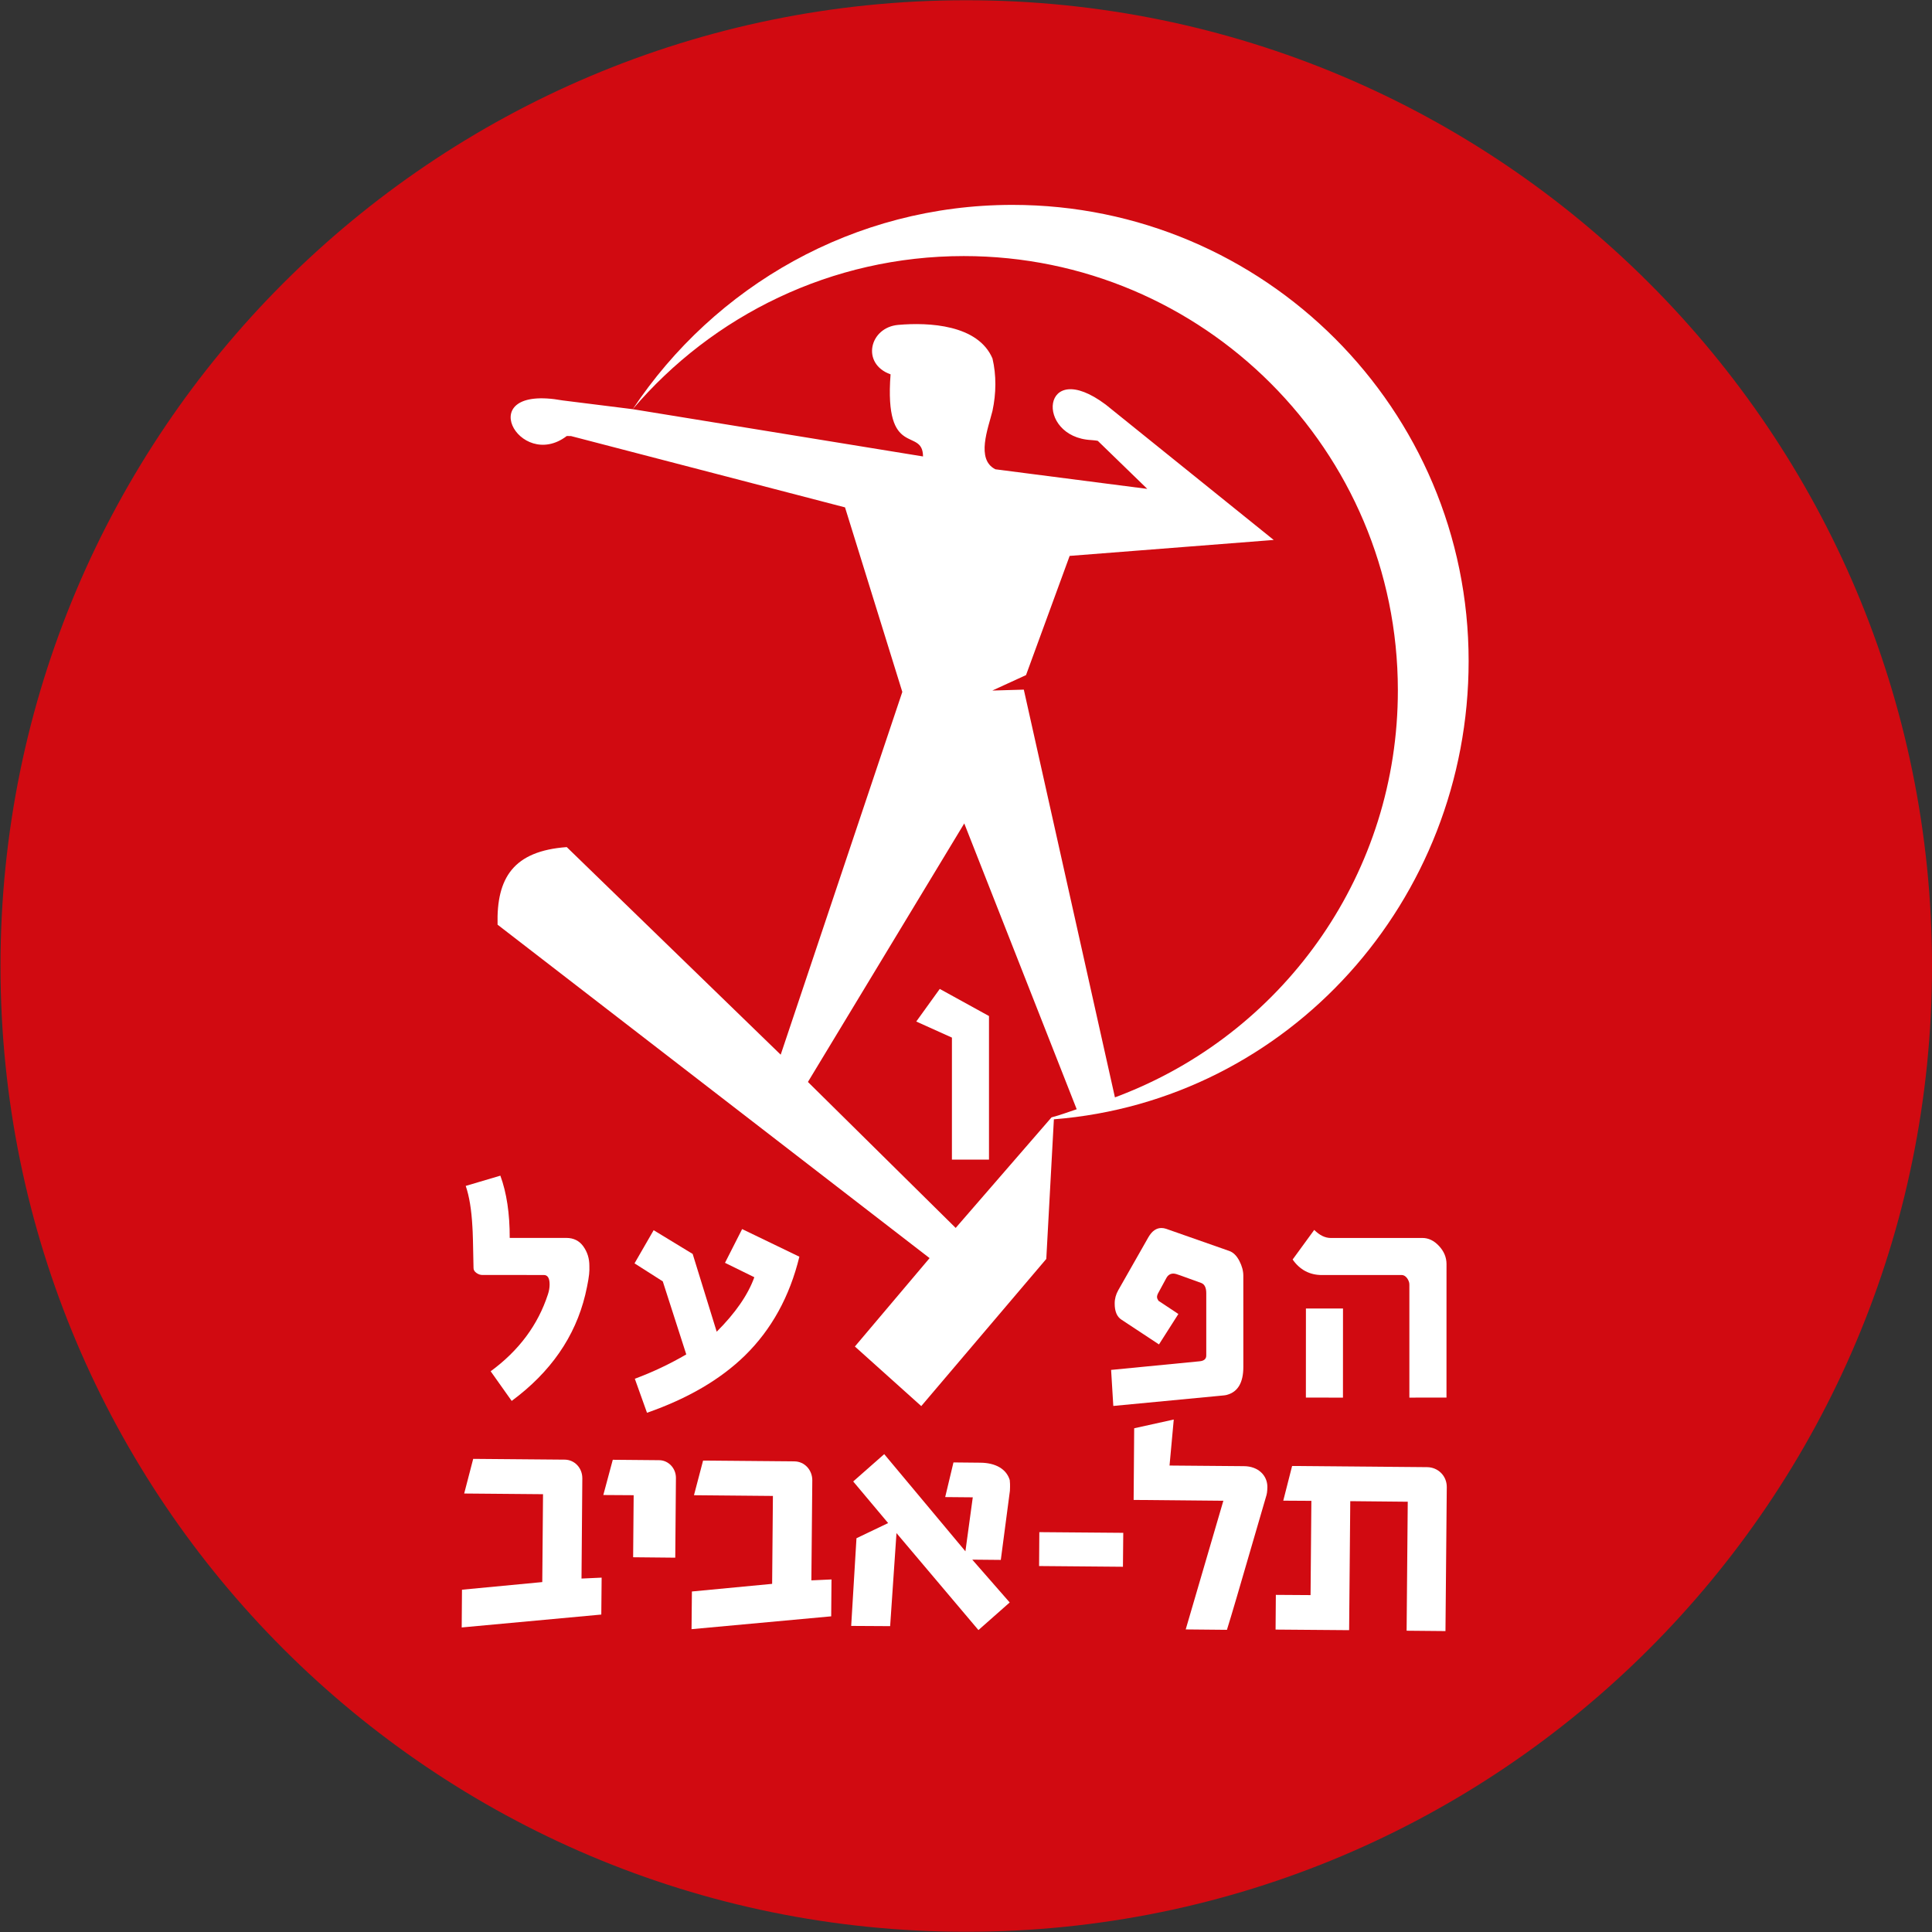 <?xml version="1.0" encoding="UTF-8" standalone="no"?>
<!-- Created with Inkscape (http://www.inkscape.org/) -->

<svg
   version="1.1"
   id="svg1"
   width="300"
   height="300"
   viewBox="0 0 136.005 136.005"
   xmlns="http://www.w3.org/2000/svg"
   xmlns:svg="http://www.w3.org/2000/svg">
  <rect x="0" y="0" width="136.005" height="136.005" fill="#333333" stroke="none"/>
  <defs
     id="defs1">
    <clipPath
       clipPathUnits="userSpaceOnUse"
       id="clipPath12429">
      <path
         d="M 0,155.906 H 155.906 V 0 H 0 Z"
         transform="translate(-128.955,-77.953)"
         id="path12429" />
    </clipPath>
    <clipPath
       clipPathUnits="userSpaceOnUse"
       id="clipPath12431">
      <path
         d="M 0,155.906 H 155.906 V 0 H 0 Z"
         transform="translate(-79.341,-92.496)"
         id="path12431" />
    </clipPath>
    <clipPath
       clipPathUnits="userSpaceOnUse"
       id="clipPath12433">
      <path
         d="M 0,155.906 H 155.906 V 0 H 0 Z"
         transform="translate(-58.068,-61.902)"
         id="path12433" />
    </clipPath>
    <clipPath
       clipPathUnits="userSpaceOnUse"
       id="clipPath12435">
      <path
         d="M 0,155.906 H 155.906 V 0 H 0 Z"
         transform="translate(-69.155,-62.605)"
         id="path12435" />
    </clipPath>
    <clipPath
       clipPathUnits="userSpaceOnUse"
       id="clipPath12437">
      <path
         d="M 0,155.906 H 155.906 V 0 H 0 Z"
         transform="translate(-79.166,-67.73)"
         id="path12437" />
    </clipPath>
    <clipPath
       clipPathUnits="userSpaceOnUse"
       id="clipPath12439">
      <path
         d="M 0,155.906 H 155.906 V 0 H 0 Z"
         transform="translate(-92.595,-56.788)"
         id="path12439" />
    </clipPath>
    <clipPath
       clipPathUnits="userSpaceOnUse"
       id="clipPath12441">
      <path
         d="M 0,155.906 H 155.906 V 0 H 0 Z"
         transform="translate(-103.321,-55.166)"
         id="path12441" />
    </clipPath>
    <clipPath
       clipPathUnits="userSpaceOnUse"
       id="clipPath12443">
      <path
         d="M 0,155.906 H 155.906 V 0 H 0 Z"
         transform="translate(-97.855,-55.165)"
         id="path12443" />
    </clipPath>
    <clipPath
       clipPathUnits="userSpaceOnUse"
       id="clipPath12445">
      <path
         d="M 0,155.906 H 155.906 V 0 H 0 Z"
         transform="translate(-51.327,-43.03)"
         id="path12445" />
    </clipPath>
    <clipPath
       clipPathUnits="userSpaceOnUse"
       id="clipPath12447">
      <path
         d="M 0,155.906 H 155.906 V 0 H 0 Z"
         transform="translate(-62.602,-46.714)"
         id="path12447" />
    </clipPath>
    <clipPath
       clipPathUnits="userSpaceOnUse"
       id="clipPath12449">
      <path
         d="M 0,155.906 H 155.906 V 0 H 0 Z"
         transform="translate(-63.462,-42.94)"
         id="path12449" />
    </clipPath>
    <clipPath
       clipPathUnits="userSpaceOnUse"
       id="clipPath12451">
      <path
         d="M 0,155.906 H 155.906 V 0 H 0 Z"
         transform="translate(-78.609,-42.892)"
         id="path12451" />
    </clipPath>
    <clipPath
       clipPathUnits="userSpaceOnUse"
       id="clipPath12453">
      <path
         d="M 0,155.906 H 155.906 V 0 H 0 Z"
         transform="translate(-81.811,-46.273)"
         id="path12453" />
    </clipPath>
    <clipPath
       clipPathUnits="userSpaceOnUse"
       id="clipPath12455">
      <path
         d="M 0,155.906 H 155.906 V 0 H 0 Z"
         transform="translate(-93.818,-50.02)"
         id="path12455" />
    </clipPath>
    <clipPath
       clipPathUnits="userSpaceOnUse"
       id="clipPath12457">
      <path
         d="M 0,155.906 H 155.906 V 0 H 0 Z"
         transform="translate(-101.215,-42.858)"
         id="path12457" />
    </clipPath>
  </defs>
  <g
     id="layer-MC2"
     transform="translate(-5155.483,-35.935)">
    <path
       id="path12428"
       d="m 0,0 c 0,-28.167 -22.834,-51.002 -51.002,-51.002 -28.167,0 -51.002,22.835 -51.002,51.002 0,28.168 22.835,51.002 51.002,51.002 C -22.834,51.002 0,28.168 0,0"
       style="fill:#d10a11;fill-rule:nonzero;stroke:none"
       transform="matrix(1.333,0,0,-1.333,5291.489,103.938)"
       clip-path="url(#clipPath12429)" />
    <path
       id="path12430"
       d="m 0,0 1.664,0.049 4.812,-21.533 c 0.204,0.075 0.42,0.158 0.619,0.241 8.416,3.397 14.328,11.638 14.323,21.263 -0.008,12.659 -10.269,22.925 -22.927,22.925 -6.995,0 -13.274,-3.146 -17.48,-8.086 l 15.33,-2.496 c -0.009,1.58 -2.057,-0.181 -1.714,4.336 -1.563,0.556 -1.122,2.475 0.4,2.611 1.624,0.144 4.219,0.013 4.982,-1.773 0.209,-0.883 0.198,-1.845 0,-2.768 -0.231,-0.931 -0.885,-2.564 0.154,-3.084 L 8.185,10.65 5.573,13.185 c -0.054,0.018 -0.292,0.04 -0.343,0.043 -2.989,0.149 -2.659,4.429 0.76,1.873 L 14.861,7.953 4.085,7.111 1.781,0.816 Z m -18.989,14.859 -3.705,0.463 c -4.857,0.877 -2.277,-3.786 0.221,-1.88 l 0.223,-0.002 14.472,-3.766 3.026,-9.746 -6.423,-19.158 -11.298,10.963 c -2.808,-0.205 -3.717,-1.617 -3.654,-4.097 l 22.815,-17.609 -3.945,-4.668 3.505,-3.147 6.603,7.772 0.401,7.373 c 12.396,0.986 21.903,11.55 21.903,24.201 0,13.301 -10.789,24.09 -24.09,24.09 -8.378,0.001 -15.737,-4.298 -20.054,-10.789 m 22.117,-37.399 -5.062,-5.839 -7.803,7.709 8.256,13.653 5.938,-15.094 C 3.965,-22.274 3.626,-22.409 3.128,-22.54"
       style="fill:#ffffff;fill-rule:evenodd;stroke:none"
       transform="matrix(1.333,0,0,-1.333,5225.337,84.547)"
       clip-path="url(#clipPath12431)" />
    <path
       id="path12432"
       d="m 0,0 c -0.003,-0.253 -0.073,-0.691 -0.22,-1.315 -0.537,-2.211 -1.826,-4.077 -3.884,-5.598 l -1.11,1.566 c 1.489,1.091 2.497,2.444 3.024,4.062 0.059,0.177 0.089,0.35 0.089,0.525 0,0.332 -0.103,0.498 -0.308,0.497 l -3.244,0.001 c -0.108,0 -0.211,0.036 -0.313,0.108 -0.103,0.074 -0.153,0.159 -0.153,0.257 -0.021,1.227 -0.04,1.956 -0.06,2.191 -0.048,0.887 -0.164,1.603 -0.352,2.147 l 1.829,0.542 C -4.37,4.078 -4.204,2.98 -4.208,1.695 h 2.996 C -0.835,1.693 -0.535,1.547 -0.322,1.25 -0.108,0.952 0,0.609 -0.001,0.22 Z"
       style="fill:#ffffff;fill-rule:nonzero;stroke:none"
       transform="matrix(1.333,0,0,-1.333,5196.974,125.339)"
       clip-path="url(#clipPath12433)" />
    <path
       id="path12434"
       d="m 0,0 c -0.514,-2.106 -1.473,-3.845 -2.874,-5.218 -1.297,-1.267 -3.021,-2.273 -5.173,-3.024 l -0.643,1.797 c 0.944,0.35 1.85,0.78 2.717,1.285 l -1.241,3.858 -1.492,0.951 1.01,1.751 2.061,-1.254 1.269,-4.107 c 0.994,0.993 1.655,1.953 1.987,2.877 l -1.549,0.761 0.905,1.782 z"
       style="fill:#ffffff;fill-rule:nonzero;stroke:none"
       transform="matrix(1.333,0,0,-1.333,5211.756,124.402)"
       clip-path="url(#clipPath12435)" />
    <path
       id="path12436"
       d="M 0,0 H -1.958 L -1.957,6.444 -3.841,7.293 -2.6,9.015 0,7.583 Z"
       style="fill:#ffffff;fill-rule:nonzero;stroke:none"
       transform="matrix(1.333,0,0,-1.333,5225.104,117.568)"
       clip-path="url(#clipPath12437)" />
    <path
       id="path12438"
       d="m 0,0 c 0.001,-0.826 -0.287,-1.321 -0.863,-1.476 -0.048,-0.019 -0.198,-0.038 -0.453,-0.058 l -5.551,-0.529 -0.116,1.903 4.66,0.454 c 0.243,0.02 0.366,0.122 0.365,0.307 v 3.288 c 10e-4,0.293 -0.089,0.473 -0.263,0.541 l -1.092,0.395 c -0.176,0.067 -0.301,0.102 -0.382,0.102 -0.165,0 -0.293,-0.084 -0.377,-0.248 L -4.469,3.947 C -4.538,3.831 -4.566,3.738 -4.557,3.67 -4.555,3.63 -4.532,3.573 -4.483,3.492 L -3.431,2.793 -4.455,1.186 -6.427,2.487 c -0.247,0.155 -0.369,0.443 -0.367,0.863 -0.001,0.243 0.063,0.477 0.189,0.7 l 1.594,2.803 c 0.188,0.321 0.416,0.483 0.688,0.481 0.078,0 0.162,-0.014 0.248,-0.043 L -0.746,6.123 C -0.531,6.048 -0.353,5.872 -0.211,5.599 -0.069,5.326 0,5.063 -0.001,4.81 Z"
       style="fill:#ffffff;fill-rule:nonzero;stroke:none"
       transform="matrix(1.333,0,0,-1.333,5243.009,132.158)"
       clip-path="url(#clipPath12439)" />
    <path
       id="path12440"
       d="m 0,0 -1.96,-0.001 v 5.964 c 0.003,0.115 -0.041,0.23 -0.121,0.344 -0.084,0.111 -0.179,0.166 -0.287,0.167 L -6.577,6.472 c -0.65,0 -1.167,0.275 -1.548,0.82 l 1.14,1.563 c 0.282,-0.282 0.574,-0.426 0.877,-0.426 l 4.836,10e-4 c 0.321,0 0.612,-0.138 0.877,-0.423 C -0.132,7.725 0,7.408 0.001,7.056 Z"
       style="fill:#ffffff;fill-rule:nonzero;stroke:none"
       transform="matrix(1.333,0,0,-1.333,5257.31,134.32)"
       clip-path="url(#clipPath12441)" />
    <path
       id="path12442"
       d="M 0,0 0.002,4.707 H -1.956 L -1.958,0.002 Z"
       style="fill:#ffffff;fill-rule:nonzero;stroke:none"
       transform="matrix(1.333,0,0,-1.333,5250.022,134.322)"
       clip-path="url(#clipPath12443)" />
    <path
       id="path12444"
       d="m 0,0 0.015,1.993 4.24,0.403 0.04,4.641 -4.164,0.036 0.476,1.83 4.824,-0.041 C 5.963,8.862 6.377,8.42 6.37,7.865 L 6.327,2.582 7.39,2.631 7.372,0.681 Z"
       style="fill:#ffffff;fill-rule:nonzero;stroke:none"
       transform="matrix(1.333,0,0,-1.333,5187.985,150.501)"
       clip-path="url(#clipPath12445)" />
    <path
       id="path12446"
       d="M 0,0 -2.225,0.022 -2.197,3.299 -3.8,3.309 -3.3,5.17 -0.851,5.148 C -0.362,5.146 0.041,4.721 0.035,4.207 Z"
       style="fill:#ffffff;fill-rule:nonzero;stroke:none"
       transform="matrix(1.333,0,0,-1.333,5203.019,145.589)"
       clip-path="url(#clipPath12447)" />
    <path
       id="path12448"
       d="M 0,0 0.019,1.99 4.256,2.393 4.297,7.036 0.128,7.074 0.609,8.903 5.432,8.861 C 5.964,8.856 6.376,8.415 6.377,7.864 L 6.328,2.577 7.391,2.626 7.375,0.678 Z"
       style="fill:#ffffff;fill-rule:nonzero;stroke:none"
       transform="matrix(1.333,0,0,-1.333,5204.165,150.622)"
       clip-path="url(#clipPath12449)" />
    <path
       id="path12450"
       d="m 0,0 -4.328,5.121 -0.335,-4.914 -2.057,0.012 0.279,4.631 1.672,0.8 -1.845,2.198 1.638,1.443 4.288,-5.132 0.389,2.851 -1.457,0.013 0.437,1.83 1.414,-0.014 C 0.904,8.833 1.476,8.509 1.654,7.921 1.664,7.834 1.679,7.661 1.662,7.356 L 1.181,3.705 -0.326,3.719 1.651,1.458 Z"
       style="fill:#ffffff;fill-rule:nonzero;stroke:none"
       transform="matrix(1.333,0,0,-1.333,5224.361,150.685)"
       clip-path="url(#clipPath12451)" />
    <path
       id="path12452"
       d="M 0,0 0.012,1.79 4.445,1.754 4.428,-0.038 Z"
       style="fill:#ffffff;fill-rule:nonzero;stroke:none"
       transform="matrix(1.333,0,0,-1.333,5228.631,146.178)"
       clip-path="url(#clipPath12453)" />
    <path
       id="path12454"
       d="m 0,0 c -1.752,-6.019 -1.752,-6.017 -2.09,-7.117 l -2.177,0.021 1.988,6.794 -4.738,0.045 0.029,3.784 2.09,0.462 -0.223,-2.43 3.927,-0.033 C -0.418,1.521 0.052,1.017 0.046,0.42 0.046,0.42 0.043,0.134 0,0"
       style="fill:#ffffff;fill-rule:nonzero;stroke:none"
       transform="matrix(1.333,0,0,-1.333,5244.64,141.181)"
       clip-path="url(#clipPath12455)" />
    <path
       id="path12456"
       d="M 0,0 0.06,6.812 -2.976,6.842 -3.036,0.029 -6.92,0.06 -6.906,1.893 -5.073,1.881 -5.03,6.859 -6.514,6.868 -6.047,8.7 1.082,8.638 C 1.656,8.634 2.126,8.18 2.121,7.584 L 2.052,-0.019 Z"
       style="fill:#ffffff;fill-rule:nonzero;stroke:none"
       transform="matrix(1.333,0,0,-1.333,5254.503,150.731)"
       clip-path="url(#clipPath12457)" />
  </g>
</svg>
